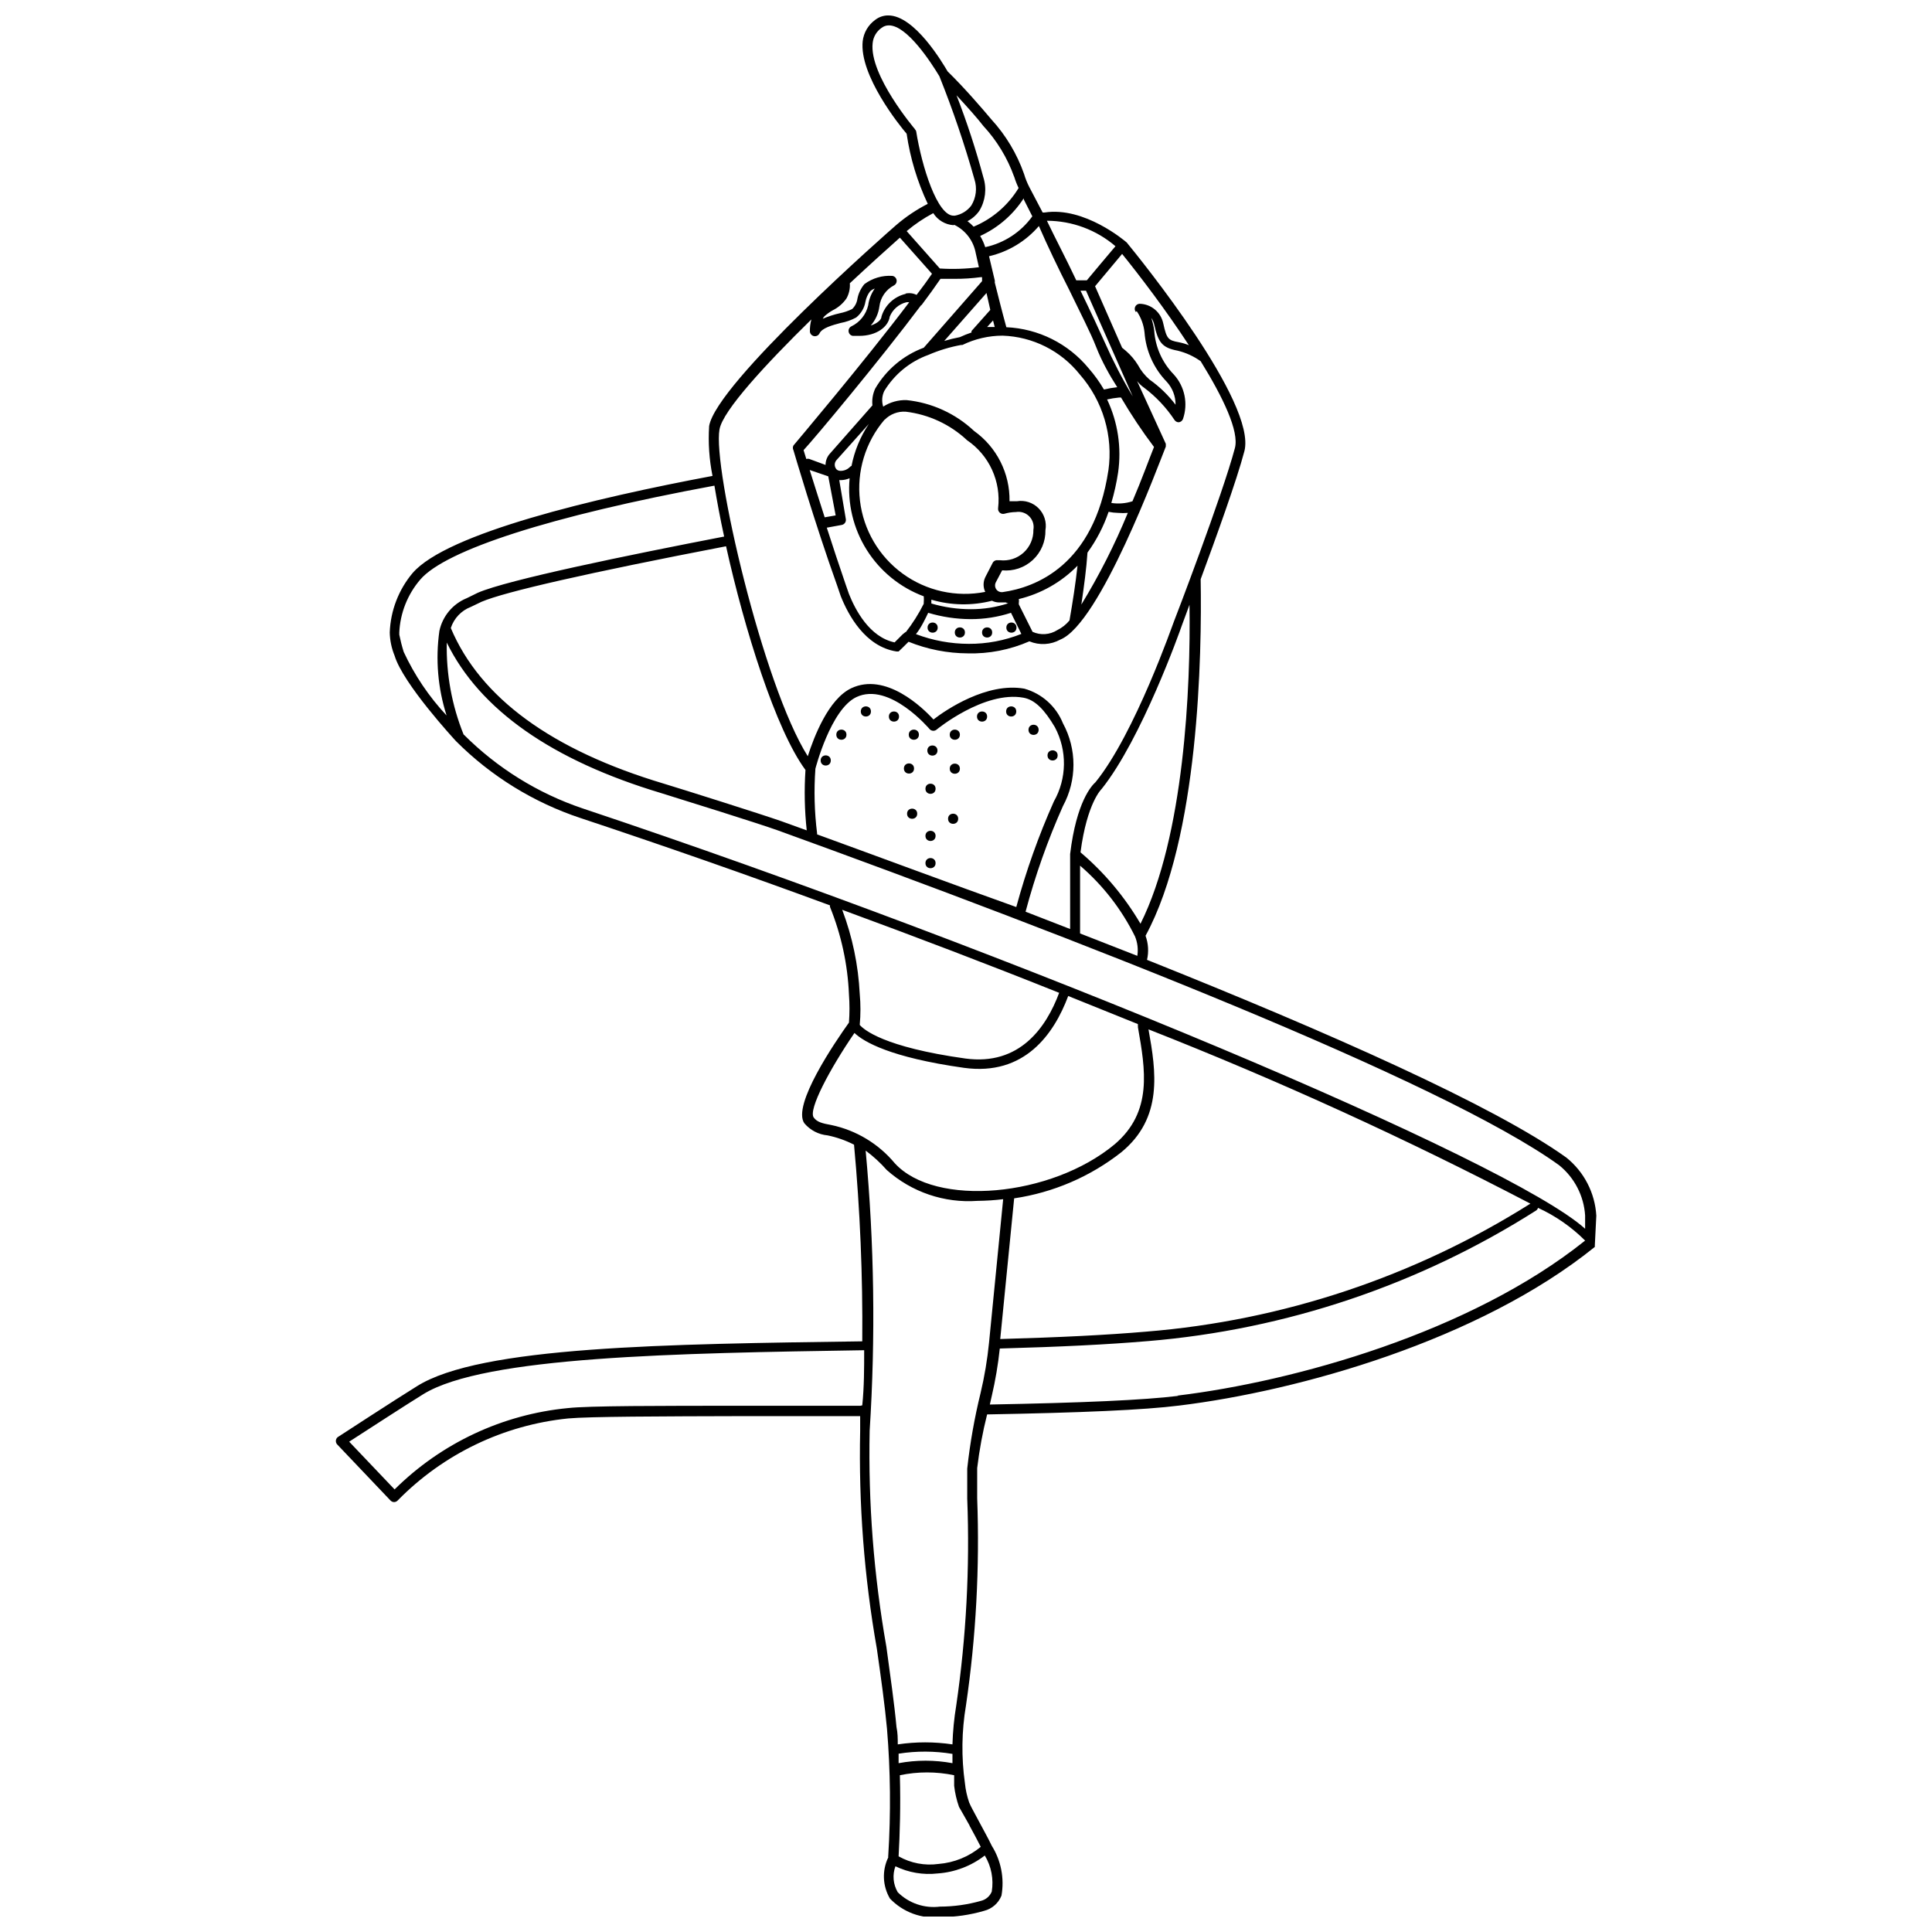 <?xml version="1.0" encoding="UTF-8"?>
<!-- Uploaded to: SVG Repo, www.svgrepo.com, Generator: SVG Repo Mixer Tools -->
<svg width="800px" height="800px" version="1.1" viewBox="144 144 512 512" xmlns="http://www.w3.org/2000/svg">
 <defs>
  <clipPath id="a">
   <path d="m233 148.09h335v503.81h-335z"/>
  </clipPath>
 </defs>
 <path d="m392.5 310.32c0 1.793-2.688 1.793-2.688 0 0-1.793 2.688-1.793 2.688 0"/>
 <path d="m399.72 311.61c0 1.789-2.688 1.789-2.688 0 0-1.793 2.688-1.793 2.688 0"/>
 <path d="m406.94 311.61c0 1.789-2.688 1.789-2.688 0 0-1.793 2.688-1.793 2.688 0"/>
 <path d="m413.38 310.32c0 1.793-2.688 1.793-2.688 0 0-1.793 2.688-1.793 2.688 0"/>
 <g clip-path="url(#a)">
  <path d="m567.04 466.16c-0.352-6.023-3.242-11.617-7.949-15.395-19.145-13.715-62.641-33.027-111.12-52.395 0.492-2.121 0.355-4.336-0.391-6.383 14.164-26.031 14.945-74.508 14.609-94.492 4.031-10.914 9.574-26.254 11.586-33.922 3.359-12.82-27.652-50.996-31.18-55.309-0.449-0.391-11.195-9.574-21.777-7.949h-0.504l-3.523-6.715c-0.574-1.109-1.043-2.273-1.398-3.473-1.883-5.371-4.836-10.301-8.68-14.496-2.406-2.856-7.055-8.285-11.586-12.707-1.23-2.074-8.676-14.836-15.73-14.836-1.281-0.004-2.527 0.43-3.527 1.23-1.812 1.336-2.988 3.363-3.246 5.598-0.953 9.012 9.797 22.391 11.645 24.52 0.938 6.438 2.824 12.699 5.598 18.586-2.992 1.531-5.793 3.41-8.34 5.598-1.961 1.68-47.695 41.871-49.598 53.293-0.277 4.422 0.023 8.863 0.895 13.211-31.293 5.879-70.422 15.172-79.488 25.75h-0.004c-3.707 4.426-5.832 9.961-6.043 15.73 0.043 2.113 0.48 4.199 1.285 6.156 2.238 7.445 15.73 22.055 16.289 22.672h0.004c9.266 9.277 20.578 16.254 33.027 20.375 22.055 7.332 44.336 15.113 66.055 23.121-0.02 0.129-0.02 0.262 0 0.391 2.996 7.398 4.703 15.258 5.035 23.23 0.184 2.481 0.184 4.969 0 7.445-3.637 5.094-15.172 21.945-11.812 26.703h0.004c1.555 1.828 3.766 2.973 6.156 3.191 2.434 0.504 4.785 1.332 6.996 2.461 1.602 17.324 2.332 34.719 2.184 52.117-51.836 0.727-101.27 1.289-118.06 11.922-5.262 3.246-20.824 13.379-20.992 13.492-0.289 0.254-0.453 0.621-0.453 1.008s0.164 0.754 0.453 1.008l14.051 14.777c0.254 0.254 0.594 0.395 0.953 0.395 0.363-0.016 0.707-0.176 0.949-0.449 12.059-12.297 28.043-19.984 45.176-21.719 5.598-0.504 23.902-0.559 47.414-0.617h29.949v3.918c-0.418 19.336 1.062 38.668 4.422 57.715 1.121 7.781 2.129 15.172 2.688 21.215 0.93 11.176 1.039 22.398 0.336 33.59-0.031 0.164-0.031 0.336 0 0.504-1.684 3.484-1.516 7.578 0.449 10.914 3.461 3.617 8.398 5.438 13.379 4.926 3.922-0.02 7.82-0.582 11.586-1.68 2.09-0.527 3.797-2.027 4.59-4.027 0.805-4.574-0.109-9.281-2.574-13.215-0.953-2.016-2.297-4.367-3.414-6.492-1.121-2.129-2.238-4.086-2.574-4.981-0.57-1.648-0.949-3.359-1.121-5.094-0.973-6.859-0.879-13.828 0.281-20.656 2.656-18.16 3.648-36.523 2.965-54.859v-8.004-0.004c0.574-4.789 1.453-9.539 2.633-14.219 24.965-0.449 41.648-1.176 50.941-2.352 31.57-3.863 79.32-17.184 110.11-42.039v-0.449zm-136.81-74.785v-17.969c6.062 5.207 11.012 11.586 14.555 18.75 0.672 1.629 0.887 3.41 0.617 5.152zm16.012-2.574c-4.199-7.16-9.574-13.555-15.898-18.922 1.734-13.211 5.598-16.793 5.598-16.793 10.578-13.211 20.824-42.039 21.215-43.215l2.07-5.598c0.336 21.941-1.398 61.352-12.984 84.527zm-1.008-162.34c1.145 1.664 1.855 3.59 2.07 5.598 0.367 4.918 2.449 9.555 5.879 13.098 1.531 1.66 2.375 3.844 2.352 6.102-1.941-2.559-4.262-4.809-6.887-6.66-1.254-1.086-2.301-2.398-3.078-3.863-0.863-1.406-1.941-2.672-3.191-3.75l-1.008-0.84-7.164-16.289 7.164-8.566c4.535 5.598 11.586 14.836 17.688 24.184-0.867-0.348-1.766-0.609-2.684-0.785-2.742-0.504-3.191-0.84-4.086-4.926h-0.004c-0.602-3.004-3.203-5.188-6.269-5.262-0.508 0.016-0.965 0.32-1.18 0.781-0.211 0.461-0.145 1.004 0.172 1.402zm-27.598 84.977-3.637-7.277h-0.004c0.016-0.113 0.016-0.227 0-0.336 0.059-0.352 0.059-0.711 0-1.066 5.914-1.426 11.309-4.492 15.562-8.844-0.504 4.644-1.289 9.684-2.129 14.5h0.004c-0.887 1.082-1.992 1.957-3.25 2.574-1.965 1.246-4.43 1.414-6.547 0.449zm-33.586 0-0.844 0.672-2.129 2.129c-6.66-1.398-10.41-8.621-12.09-12.82l-0.953-2.742c-1.68-4.926-3.414-10.078-4.926-14.836l3.973-0.727 0.004-0.004c0.727-0.141 1.203-0.84 1.066-1.566l-1.738-10.301h0.395c0.809-0.012 1.605-0.184 2.348-0.504-0.617 6.652 0.973 13.32 4.527 18.977 3.551 5.656 8.863 9.984 15.125 12.316 0.039 0.523 0.039 1.047 0 1.566-0.023 0.133-0.023 0.262 0 0.395-1.348 2.691-2.961 5.242-4.816 7.613zm0-89.566h-0.004c-3.062 0.703-5.516 2.984-6.438 5.988 0 0.895-1.121 1.848-2.856 2.406h0.004c1.242-1.414 2.043-3.168 2.293-5.035 0.281-2.391 1.73-4.488 3.863-5.602 0.516-0.27 0.797-0.848 0.695-1.422-0.102-0.574-0.566-1.016-1.145-1.094-2.644-0.172-5.262 0.602-7.387 2.184-0.934 1.109-1.57 2.438-1.848 3.859-0.141 1.047-0.637 2.016-1.402 2.746-1.047 0.512-2.156 0.891-3.301 1.117-1.535 0.348-3.031 0.836-4.481 1.457 0.117-0.246 0.266-0.473 0.449-0.672 0.668-0.602 1.398-1.129 2.184-1.57 1.457-0.719 2.711-1.797 3.641-3.133 0.688-1.227 1-2.629 0.895-4.031 5.094-4.758 9.797-9.012 13.266-12.09l8.508 9.574c-1.176 1.734-2.574 3.637-4.086 5.598v-0.004c-0.918-0.457-1.969-0.574-2.965-0.336zm4.141 3.023c1.902-2.519 3.582-4.871 5.039-6.996h3.695l-0.004-0.004c2.34 0.016 4.68-0.137 7-0.445h0.336v1.062l-15.449 17.633c-5.422 2.019-9.973 5.859-12.879 10.859-0.637 1.383-0.887 2.91-0.727 4.422l-11.195 12.707c-0.789 0.832-1.23 1.934-1.23 3.078l-4.254-1.566c-0.273-0.094-0.57-0.094-0.84 0l-0.727-2.352c3.019-3.246 20.039-23.621 31.18-38.457zm27.148-27.988 2.238 4.422v-0.004c-3.004 4.18-7.453 7.09-12.48 8.176-0.332-1.039-0.785-2.035-1.344-2.969 4.715-2.156 8.715-5.613 11.531-9.965zm12.035 23.957c3.078 6.383 5.598 11.195 7.109 15.059s3.582 7.559 5.598 10.691c-1.188 0.129-2.363 0.332-3.527 0.613-1.156-1.988-2.508-3.863-4.027-5.598-5.402-6.566-13.336-10.535-21.832-10.914-1.176-4.254-2.184-8.34-3.078-11.867 0.039-0.184 0.039-0.375 0-0.559-0.559-2.406-1.062-4.535-1.512-6.383 5.144-1.191 9.773-3.996 13.211-8.004 2.184 5.035 5.203 11.363 8.059 16.961zm10.355 47.805c-3.805 25.191-19.312 31.012-27.988 32.242-0.711 0.105-1.418-0.223-1.789-0.836-0.332-0.574-0.332-1.277 0-1.848l1.625-3.078-0.004-0.004c2.977 0.289 5.934-0.707 8.125-2.738 2.195-2.035 3.414-4.906 3.352-7.894 0.375-2.117-0.301-4.285-1.816-5.812s-3.676-2.219-5.797-1.859h-1.902c0.129-7.383-3.387-14.355-9.406-18.641-4.91-4.617-11.207-7.488-17.914-8.172-2.18-0.055-4.324 0.547-6.156 1.734-0.441-1.363-0.34-2.848 0.281-4.141 2.691-4.434 6.82-7.812 11.699-9.574 2.781-1.203 5.691-2.086 8.676-2.629h0.336c3.312-1.613 6.949-2.457 10.637-2.465 8.008 0.262 15.5 4.027 20.488 10.301 6.109 6.984 8.867 16.285 7.555 25.469zm-26.531 35.211c-3.199 1.047-6.543 1.578-9.91 1.566-3.543 0-7.066-0.508-10.469-1.512v-1.008c5.234 1.535 10.785 1.633 16.066 0.281 0.594 0.293 1.246 0.445 1.906 0.449h1.793-0.004c0.18 0.129 0.395 0.207 0.617 0.223zm-41.594-36.387c-0.172 0.078-0.324 0.191-0.449 0.336-0.645 0.621-1.508 0.965-2.406 0.953-0.391 0.012-0.773-0.129-1.062-0.395-0.629-0.699-0.629-1.762 0-2.461l8.566-9.574c-2.262 3.371-3.82 7.16-4.594 11.141zm8.844-12.258c1.469-1.492 3.512-2.269 5.598-2.129 6.078 0.727 11.77 3.371 16.234 7.559 2.883 1.957 5.172 4.668 6.621 7.836 1.453 3.168 2.008 6.672 1.609 10.133-0.074 0.449 0.086 0.906 0.426 1.215 0.34 0.305 0.812 0.418 1.254 0.297 0.984-0.281 2-0.43 3.023-0.449 1.297-0.223 2.621 0.203 3.547 1.141 0.926 0.938 1.336 2.266 1.098 3.562 0.051 2.305-0.902 4.516-2.609 6.062-1.711 1.547-4.004 2.273-6.289 2h-0.617c-0.539-0.055-1.055 0.238-1.289 0.727l-1.961 3.805h0.004c-0.586 1.223-0.586 2.641 0 3.863-7.648 1.504-15.578-0.246-21.883-4.836-6.301-4.59-10.402-11.598-11.316-19.34-0.918-7.742 1.438-15.516 6.496-21.445zm29.164-24.574h-2.016l1.566-1.734zm-1.176-4.535-4.981 5.598c-0.02 0.129-0.02 0.262 0 0.391-1.047 0.352-2.074 0.762-3.078 1.23-1.398 0.266-2.781 0.605-4.141 1.008l11.195-12.707zm-42.938 44.109 1.961 10.355-2.91 0.504c-1.566-4.926-2.969-9.293-3.973-12.539zm26.477 36.164h0.004c3.633 1.094 7.406 1.66 11.199 1.68 3.648 0.016 7.277-0.551 10.746-1.68l2.742 5.598c-4.434 1.766-9.164 2.66-13.938 2.629-4.781-0.008-9.523-0.879-13.996-2.574 1.344-1.621 2.574-4.254 3.246-5.652zm42.207-15.953h0.008c2.398-3.301 4.285-6.941 5.598-10.805 0.828 0.168 1.672 0.262 2.519 0.281 0.855 0.074 1.719 0.074 2.574 0-3.457 8.41-7.574 16.535-12.316 24.293 0.727-4.981 1.344-9.516 1.625-13.77zm11.93-13.605c-1.805 0.586-3.723 0.738-5.598 0.449 0.781-2.644 1.379-5.336 1.793-8.062 0.949-6.602-0.062-13.336-2.914-19.367 1.035-0.234 2.082-0.402 3.137-0.504h0.559c2.656 4.531 5.574 8.906 8.734 13.098-1.289 3.191-3.305 8.789-5.711 14.387zm-7.277-41.984c-1.512-3.359-3.695-8.062-6.492-13.828h1.457l12.371 27.988-0.004 0.004c-2.731-4.566-5.18-9.297-7.332-14.164zm2.801-25.637-4.199 4.981-3.414 4.086h-2.801c-2.633-5.598-5.598-11.195-7.781-15.785 6.68 0.016 13.133 2.418 18.195 6.773zm-26.871-18.418c0.312 1.039 0.707 2.047 1.176 3.023-2.789 4.594-6.965 8.18-11.922 10.246-0.5-0.535-1.043-1.02-1.625-1.457 1.25-0.645 2.328-1.586 3.133-2.742 1.629-2.672 2.016-5.922 1.066-8.902-1.977-7.363-4.348-14.613-7.109-21.719 2.91 3.137 5.598 6.156 7.055 8.062h-0.004c3.633 3.91 6.43 8.52 8.23 13.547zm-26.309-12.594s-12.148-14.273-11.195-22.785c0.156-1.621 1.016-3.094 2.348-4.027 0.559-0.441 1.25-0.68 1.961-0.672 4.812 0 11.195 9.852 13.379 13.492v-0.004c3.582 8.934 6.684 18.055 9.293 27.32 0.75 2.324 0.441 4.859-0.84 6.941-1.062 1.414-2.625 2.375-4.367 2.684h-0.336c-4.309 0-8.398-12.93-9.91-22.391h0.004c-0.07-0.191-0.188-0.363-0.336-0.504zm10.242 25.414h0.281c2.934 1.461 5.008 4.219 5.598 7.445l0.84 3.75c-3.434 0.445-6.902 0.559-10.355 0.336l-8.789-9.91v0.004c2.172-1.836 4.539-3.43 7.051-4.762 1.18 1.863 3.176 3.051 5.375 3.191zm-62.023 54.188c0.84-4.981 12.258-17.297 24.352-29.164-0.289 1.055-0.422 2.148-0.395 3.246 0.059 0.586 0.496 1.066 1.074 1.184 0.578 0.113 1.164-0.16 1.445-0.68 0.672-1.512 3.527-2.238 5.598-2.801 1.449-0.262 2.848-0.754 4.144-1.453 1.309-1.051 2.184-2.547 2.461-4.199 0.188-1 0.609-1.941 1.234-2.742 0.352-0.328 0.773-0.574 1.23-0.73-0.93 1.312-1.527 2.832-1.734 4.426-0.559 2.449-2.211 4.512-4.481 5.598-0.516 0.262-0.801 0.828-0.711 1.398 0.09 0.574 0.531 1.023 1.102 1.117h1.68c4.644 0 7.727-2.406 8.117-5.094 0.762-1.895 2.387-3.309 4.367-3.805 0.258-0.051 0.523-0.051 0.785 0-12.148 16.066-30.453 37.672-30.676 37.953-0.199 0.387-0.199 0.844 0 1.23 0 0 5.598 19.199 11.586 35.883l0.953 2.801c1.961 4.926 6.438 13.379 14.777 14.668h0.559c0.504-0.449 1.566-1.512 2.633-2.574v-0.004c4.981 2.012 10.301 3.055 15.672 3.078 5.617 0.152 11.199-0.938 16.348-3.188 2.648 1.105 5.66 0.938 8.172-0.449 10.578-4.254 26.031-46.352 27.988-51.164v-0.73l-7.613-16.625c0.543 0.688 1.184 1.293 1.906 1.793 3.129 2.359 5.836 5.238 8.004 8.508 0.246 0.383 0.668 0.613 1.121 0.617 0.5-0.051 0.93-0.375 1.117-0.84 1.418-4.082 0.496-8.613-2.406-11.812-3.078-3.152-4.926-7.301-5.207-11.699-0.156-1.125-0.422-2.231-0.781-3.305 0.379 0.52 0.645 1.109 0.781 1.738 1.062 4.703 2.016 6.156 6.215 6.941 2.195 0.531 4.266 1.48 6.102 2.797 5.934 9.574 10.242 18.586 9.07 23.008-3.246 12.316-16.012 45.68-16.18 46.016-0.168 0.336-10.301 29.668-20.77 42.543-0.953 0.84-5.039 5.094-6.719 19.031v19.871l-11.812-4.59 0.004 0.004c2.551-9.582 5.863-18.941 9.906-27.992 3.715-6.844 3.715-15.098 0-21.941-1.801-4.484-5.586-7.879-10.242-9.18-9.91-1.734-20.77 5.598-24.07 8.172-2.91-3.191-12.652-12.594-21.777-8.285-6.047 2.856-9.91 12.93-11.531 18.023-11.867-18.75-25.246-76.465-23.398-86.598zm22.781 90.238c-0.352 5.336-0.238 10.691 0.336 16.008l-6.66-2.406c-5.598-1.961-26.199-8.453-31.18-9.965-29.781-8.898-48.703-22.781-56.484-41.254 0.836-2.574 2.793-4.633 5.32-5.598l2.801-1.344c6.102-2.633 28.492-7.727 64.824-14.723 4.867 22 13.207 48.699 21.043 59.281zm3.078 16.793h0.004c-0.711-5.68-0.863-11.418-0.449-17.129 0 0 4.031-15.73 10.859-18.977 8.789-4.141 19.367 8.453 19.48 8.566v-0.004c0.52 0.492 1.328 0.492 1.848 0 0 0 12.539-10.301 22.953-8.398 3.078 0.559 5.598 3.191 8.34 7.836v0.004c3.277 6.164 3.172 13.578-0.281 19.648-4.043 9.059-7.371 18.414-9.965 27.988-17.855-6.379-35.715-13.043-52.785-19.254zm-109.55-48.086c-0.473-1.508-0.863-3.043-1.176-4.59 0.023-0.148 0.023-0.301 0-0.449 0.219-5.215 2.191-10.203 5.598-14.16 6.719-7.781 34.371-16.793 77.922-24.855 0.672 4.031 1.512 8.621 2.574 13.492-25.469 4.926-57.434 11.477-65.27 14.891l-2.969 1.457v-0.004c-3.691 1.523-6.394 4.769-7.223 8.676-1.059 7.512-0.406 15.168 1.906 22.395-4.656-4.981-8.492-10.668-11.363-16.852zm15.898 21.945h-0.004c-3.133-7.75-4.656-16.055-4.477-24.41 8.734 17.855 27.988 31.234 56.707 39.855 5.598 1.734 25.863 8.062 31.012 9.91 77.25 27.988 175.89 66.223 207.12 88.781v0.004c4.023 3.277 6.5 8.086 6.832 13.266v3.527c-20.098-18.137-150.02-72.773-265.68-111.4-11.855-4-22.621-10.688-31.461-19.535zm174.26 110.67c11.137-9.125 9.234-21.383 7.219-32.578 34.531 13.59 68.316 29.004 101.21 46.184-30.707 19.359-65.645 31-101.82 33.922-10.41 0.895-22.727 1.512-38.68 1.961l3.691-37.285c10.359-1.531 20.145-5.738 28.383-12.203zm-73.949-64.262c19.816 7.277 39.184 14.668 57.492 22-3.414 9.18-10.469 19.367-24.855 17.41-21.664-3.023-26.926-7.668-27.988-8.902h-0.004c0.25-2.738 0.25-5.492 0-8.23-0.379-7.621-1.945-15.141-4.644-22.277zm-7.559 55.027c-1.457-2.07 4.254-12.82 10.805-22.391 2.465 2.352 9.516 6.492 28.996 9.238 16.121 2.238 23.902-9.012 27.652-19.031l18.473 7.445 0.004-0.004c-0.027 0.145-0.027 0.297 0 0.445v0.391c1.961 11.195 3.973 22.391-6.156 31.012-16.793 13.996-47.527 16.793-58.273 5.039h-0.004c-4.297-5.168-10.215-8.738-16.793-10.129-2.574-0.449-3.863-0.84-4.703-2.016zm12.371 76.41h-29.895c-23.566 0-42.207 0-47.637 0.617-17.324 1.676-33.543 9.289-45.902 21.551l-12.035-12.652c3.918-2.519 15.281-9.91 19.648-12.594 16.234-10.02 67.176-10.859 116.83-11.645 0 4.812 0 9.684-0.504 14.609zm24.406 92.254v2.465-0.004c-4.715-0.875-9.555-0.875-14.273 0v-2.519c4.731-0.742 9.551-0.723 14.273 0.059zm10.41 36.5 0.004-0.004c-0.512 1.246-1.598 2.164-2.91 2.465-3.516 0.992-7.152 1.504-10.805 1.512-4.117 0.52-8.25-0.883-11.195-3.809-1.23-2.086-1.457-4.613-0.617-6.883 3.477 1.684 7.359 2.344 11.195 1.902 4.543-0.312 8.887-1.969 12.484-4.758 1.734 2.867 2.391 6.262 1.848 9.57zm-5.879-17.465c1.008 1.848 2.07 3.805 2.969 5.598l0.004-0.004c-3.176 2.629-7.086 4.211-11.195 4.535-3.652 0.508-7.371-0.199-10.582-2.016 0.336-5.988 0.559-13.379 0.336-21.496 4.746-0.988 9.645-0.988 14.387 0v2.801c0.215 1.906 0.648 3.785 1.289 5.598 0.445 0.727 1.512 2.688 2.797 4.926zm-0.617-94.66v8.172l0.008-0.004c0.695 18.246-0.277 36.516-2.914 54.582-0.57 3.422-0.906 6.883-1.008 10.355-4.805-0.711-9.691-0.711-14.496 0 0-1.512 0-3.023-0.336-4.59-0.559-6.102-1.625-13.492-2.688-21.328-3.336-18.883-4.82-38.043-4.422-57.211 1.578-24.734 1.223-49.551-1.062-74.227 2.039 1.512 3.918 3.238 5.598 5.148 6.574 5.852 15.234 8.797 24.012 8.172 2.285-0.02 4.566-0.168 6.832-0.445l-3.75 38.066v-0.004c-0.449 4.488-1.195 8.938-2.242 13.324-1.605 6.559-2.785 13.215-3.523 19.93zm55.98-19.258c-9.125 1.121-25.469 1.848-49.988 2.297l0.504-2.238 0.004-0.004c0.969-4.152 1.68-8.359 2.129-12.598 16.18-0.449 28.66-1.062 39.184-1.961v0.004c36.633-3.035 71.98-14.93 103-34.652 0.219-0.168 0.375-0.406 0.449-0.672 4.644 2.125 8.871 5.066 12.484 8.676-30.398 24.352-77.027 37.34-108.1 41.09z"/>
 </g>
 <path d="m386.23 347.66c0 1.789-2.688 1.789-2.688 0 0-1.793 2.688-1.793 2.688 0"/>
 <path d="m398.38 347.71c0 1.789-2.688 1.789-2.688 0 0-1.793 2.688-1.793 2.688 0"/>
 <path d="m391.94 353.03c0 1.793-2.688 1.793-2.688 0 0-1.789 2.688-1.789 2.688 0"/>
 <path d="m387.07 359.64c0 1.793-2.688 1.793-2.688 0 0-1.789 2.688-1.789 2.688 0"/>
 <path d="m397.93 360.98c0 1.793-2.684 1.793-2.684 0 0-1.789 2.684-1.789 2.684 0"/>
 <path d="m391.94 365.52c0 1.793-2.688 1.793-2.688 0s2.688-1.793 2.688 0"/>
 <path d="m391.94 372.74c0 1.789-2.688 1.789-2.688 0 0-1.793 2.688-1.793 2.688 0"/>
 <path d="m374.81 332.54c0 1.793-2.688 1.793-2.688 0 0-1.789 2.688-1.789 2.688 0"/>
 <path d="m382.25 333.89c0 1.793-2.688 1.793-2.688 0 0-1.789 2.688-1.789 2.688 0"/>
 <path d="m387.52 338.7c0 1.789-2.688 1.789-2.688 0 0-1.793 2.688-1.793 2.688 0"/>
 <path d="m392.44 342.9c0 1.793-2.688 1.793-2.688 0 0-1.789 2.688-1.789 2.688 0"/>
 <path d="m398.38 338.7c0 1.789-2.688 1.789-2.688 0 0-1.793 2.688-1.793 2.688 0"/>
 <path d="m405.6 333.89c0 1.793-2.688 1.793-2.688 0 0-1.789 2.688-1.789 2.688 0"/>
 <path d="m413.32 332.54c0 1.793-2.688 1.793-2.688 0 0-1.789 2.688-1.789 2.688 0"/>
 <path d="m419.25 337.41c0 1.793-2.688 1.793-2.688 0 0-1.793 2.688-1.793 2.688 0"/>
 <path d="m424.29 344.19c0 1.793-2.688 1.793-2.688 0s2.688-1.793 2.688 0"/>
 <path d="m368.32 338.7c0 1.789-2.688 1.789-2.688 0 0-1.793 2.688-1.793 2.688 0"/>
 <path d="m364.17 345.53c0 1.793-2.688 1.793-2.688 0s2.688-1.793 2.688 0"/>
</svg>